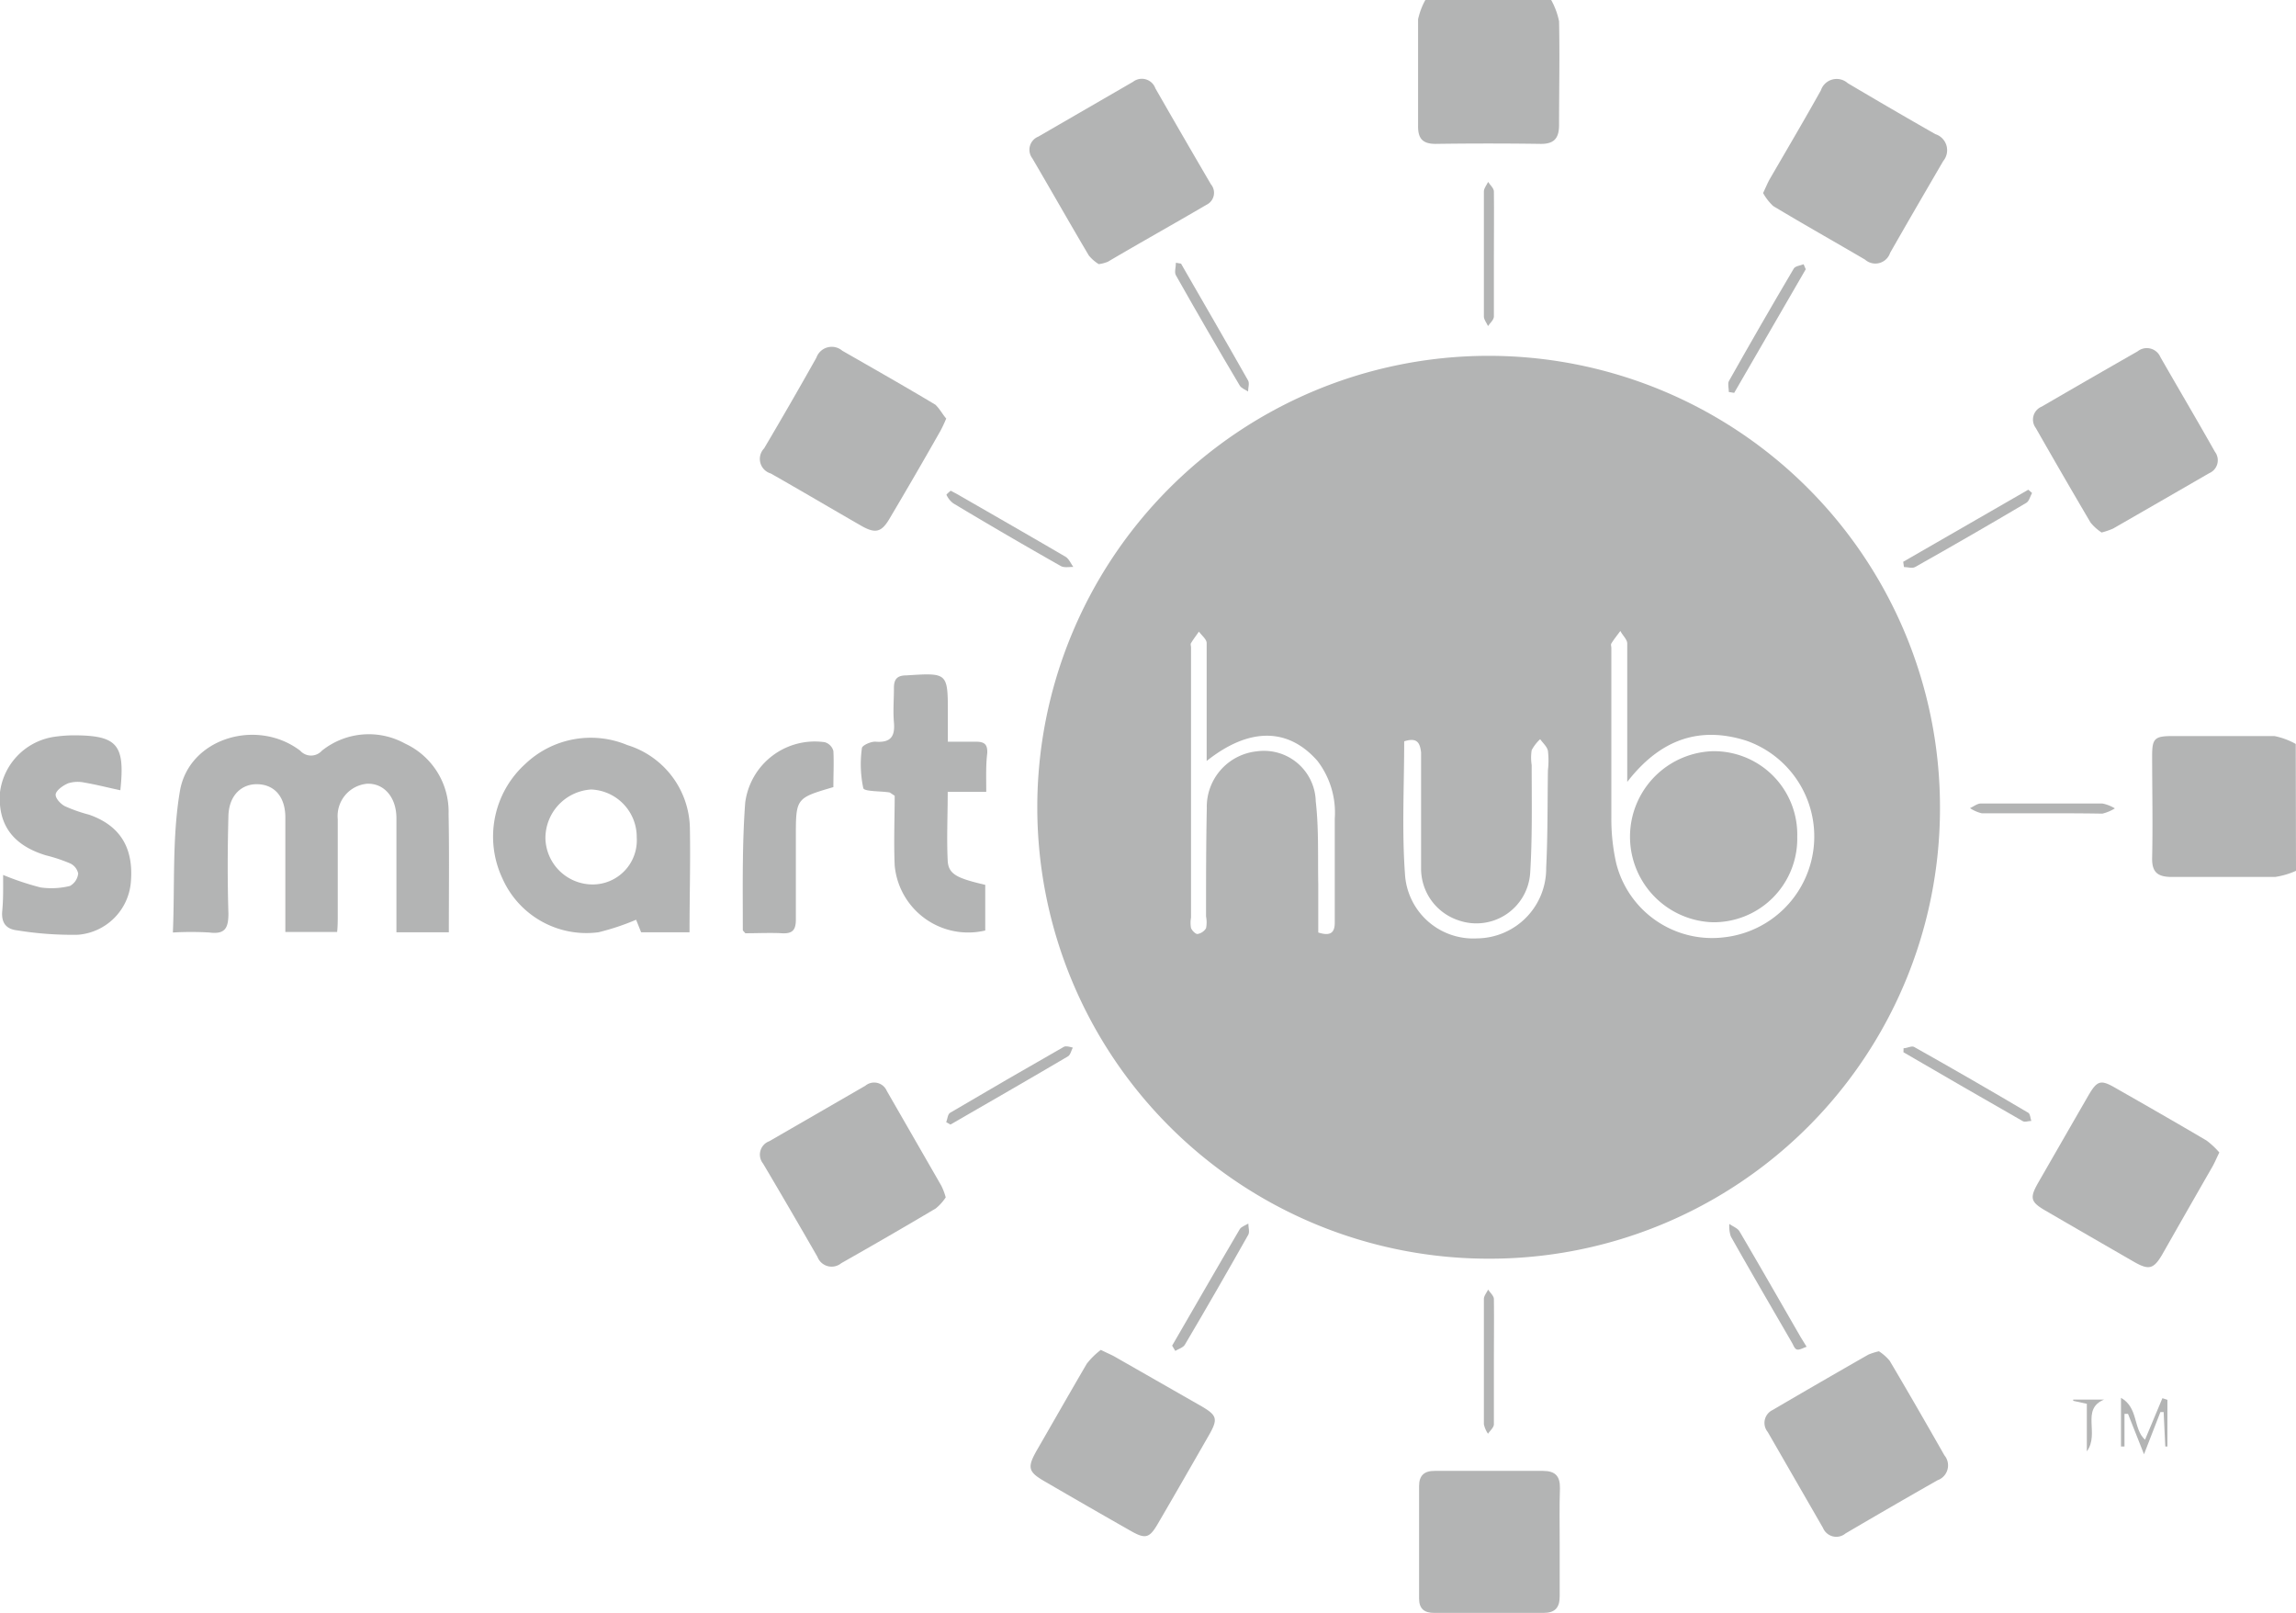 <?xml version="1.0" encoding="UTF-8"?> <svg xmlns="http://www.w3.org/2000/svg" id="Layer_1" data-name="Layer 1" viewBox="0 0 183.54 128.91"><defs><style>.cls-1{fill:#b3b4b4;}</style></defs><title>Smart Hub Logo WhiteArtboard 1</title><path class="cls-1" d="M124,0a5.87,5.87,0,0,1,.63,1.7c.06,2.76,0,5.52,0,8.28,0,1.06-.38,1.53-1.47,1.52q-4.2-.06-8.4,0c-1.06,0-1.41-.45-1.4-1.44,0-2.84,0-5.68,0-8.52A5.74,5.74,0,0,1,113.94,0Z"></path><path class="cls-1" d="M183.54,69.6a6.42,6.42,0,0,1-1.66.49c-2.76,0-5.52,0-8.27,0-1.11,0-1.6-.36-1.57-1.53.06-2.72,0-5.44,0-8.16,0-1.38.2-1.57,1.63-1.57,2.71,0,5.43,0,8.15,0a5.87,5.87,0,0,1,1.7.63Z"></path><path class="cls-1" d="M119.08,100.6a36.08,36.08,0,1,1,36-36.19A36,36,0,0,1,119.08,100.6Zm11-38.13V59.1c0-2.56,0-5.12,0-7.67,0-.32-.36-.63-.55-1-.24.33-.5.64-.72,1-.06.09,0,.24,0,.36,0,4.51,0,9,0,13.54a16.06,16.06,0,0,0,.39,3.67,7.9,7.9,0,0,0,8.57,5.92,8.11,8.11,0,0,0,1.83-15.72C135.82,58,132.7,59.12,130.1,62.47ZM96.46,60.82v-1.5c0-2.64,0-5.28,0-7.92,0-.31-.4-.61-.62-.92-.21.31-.44.6-.63.92-.06.08,0,.23,0,.35V73.34a2.28,2.28,0,0,0,0,.83c.08.21.36.49.52.48a1,1,0,0,0,.68-.46,2.42,2.42,0,0,0,0-.94c0-2.88,0-5.76.06-8.64a4.46,4.46,0,0,1,4-4.56,4.14,4.14,0,0,1,4.71,4c.25,2.17.16,4.39.2,6.58,0,1.31,0,2.62,0,3.9,1,.32,1.33,0,1.32-.83,0-2.76,0-5.52,0-8.28a6.8,6.8,0,0,0-1.38-4.6C103,58.17,99.89,58.09,96.46,60.82Zm15.79-1.57c0,3.55-.19,7.08.06,10.57A5.47,5.47,0,0,0,118.08,75a5.58,5.58,0,0,0,5.52-5.64c.13-2.6.1-5.2.14-7.8a6.68,6.68,0,0,0,0-1.55c-.07-.34-.4-.62-.62-.93a3.26,3.26,0,0,0-.68.88,3.93,3.93,0,0,0,0,1.19c0,2.88.06,5.77-.12,8.63a4.31,4.31,0,0,1-5.72,3.78,4.35,4.35,0,0,1-3-4.18c0-3.08,0-6.16,0-9.24C113.51,59.37,113.29,58.92,112.25,59.25Z"></path><path class="cls-1" d="M35.88,74.51H31.69V72c0-2.2,0-4.4,0-6.6,0-1.69-1-2.81-2.34-2.76A2.59,2.59,0,0,0,27,65.47c0,2.56,0,5.12,0,7.68,0,.43,0,.86-.05,1.34H22.81V69.34c0-1.32,0-2.63,0-4,0-1.61-.82-2.59-2.15-2.66s-2.36.88-2.4,2.53c-.07,2.6-.08,5.2,0,7.8,0,1.19-.28,1.68-1.53,1.52a25,25,0,0,0-2.91,0c.16-3.85-.06-7.64.56-11.29C15.09,59,20.54,57.37,24,60a1.16,1.16,0,0,0,1.73,0,6,6,0,0,1,6.65-.57,6,6,0,0,1,3.48,5.61C35.92,68.21,35.88,71.32,35.88,74.51Z"></path><path class="cls-1" d="M55.12,74.51H51.25l-.4-1a19.52,19.52,0,0,1-3,1,7.34,7.34,0,0,1-7.69-4.31A7.84,7.84,0,0,1,42,61.05a7.59,7.59,0,0,1,8.15-1.5,7.08,7.08,0,0,1,5,6.68C55.2,68.94,55.12,71.65,55.12,74.51ZM50.9,66.93a3.8,3.8,0,0,0-3.64-3.83A3.9,3.9,0,0,0,43.6,67a3.78,3.78,0,0,0,3.77,3.69A3.53,3.53,0,0,0,50.9,66.93Z"></path><path class="cls-1" d="M177.41,92.11c-.25.52-.39.85-.56,1.15q-2,3.48-4,7c-.68,1.16-1.06,1.27-2.21.62q-3.58-2.06-7.16-4.14c-1.16-.68-1.24-1-.55-2.21q2-3.48,4-6.95c.72-1.24,1-1.31,2.19-.62,2.42,1.38,4.85,2.77,7.26,4.19A6.52,6.52,0,0,1,177.41,92.11Z"></path><path class="cls-1" d="M75.6,95.7a3.89,3.89,0,0,1-.79.88c-2.51,1.49-5,2.93-7.56,4.38a1.21,1.21,0,0,1-1.9-.5Q63.21,96.73,61,93a1.14,1.14,0,0,1,.5-1.79l7.67-4.43a1.1,1.1,0,0,1,1.72.41l4.36,7.58A5.13,5.13,0,0,1,75.6,95.7Z"></path><path class="cls-1" d="M88,107.89c.52.26.82.38,1.09.53l7,4c1.19.7,1.27,1,.6,2.2-1.37,2.39-2.74,4.78-4.13,7.16-.68,1.17-1,1.25-2.2.56q-3.43-1.95-6.85-3.94c-1.32-.76-1.41-1.11-.63-2.48,1.34-2.32,2.66-4.64,4-6.93A6,6,0,0,1,88,107.89Z"></path><path class="cls-1" d="M168,42.56a3.89,3.89,0,0,1-.88-.79c-1.48-2.51-2.92-5-4.38-7.56a1.12,1.12,0,0,1,.47-1.71q3.82-2.22,7.67-4.42a1.18,1.18,0,0,1,1.82.46c1.45,2.53,2.91,5,4.36,7.57a1.12,1.12,0,0,1-.46,1.71q-3.84,2.22-7.67,4.42A5.75,5.75,0,0,1,168,42.56Z"></path><path class="cls-1" d="M140.94,15.43c.23-.49.35-.78.5-1.06,1.38-2.38,2.78-4.75,4.12-7.15a1.33,1.33,0,0,1,2.15-.57c2.33,1.38,4.68,2.75,7,4.07a1.35,1.35,0,0,1,.63,2.15c-1.42,2.44-2.85,4.89-4.25,7.35a1.24,1.24,0,0,1-2,.53c-2.44-1.43-4.91-2.82-7.34-4.28A4.19,4.19,0,0,1,140.94,15.43Z"></path><path class="cls-1" d="M87.83,21.11a3.22,3.22,0,0,1-.79-.69c-1.53-2.58-3-5.18-4.52-7.77A1.13,1.13,0,0,1,83,10.92l7.57-4.38a1.15,1.15,0,0,1,1.79.52q2.2,3.84,4.44,7.67a1.06,1.06,0,0,1-.36,1.64c-2.61,1.53-5.25,3-7.88,4.55A2.78,2.78,0,0,1,87.83,21.11Z"></path><path class="cls-1" d="M75.64,33.45a10.78,10.78,0,0,1-.47,1q-2,3.53-4.06,7c-.64,1.09-1.12,1.22-2.25.58-2.42-1.39-4.82-2.81-7.25-4.19a1.21,1.21,0,0,1-.53-2q2.13-3.6,4.18-7.25a1.3,1.3,0,0,1,2.07-.56c2.49,1.43,5,2.85,7.45,4.32C75.14,32.7,75.36,33.14,75.64,33.45Z"></path><path class="cls-1" d="M150.2,108a3.82,3.82,0,0,1,.86.76c1.48,2.5,2.92,5,4.37,7.55a1.26,1.26,0,0,1-.55,2q-3.69,2.1-7.35,4.25a1.15,1.15,0,0,1-1.8-.44l-4.42-7.67a1.14,1.14,0,0,1,.38-1.75q3.81-2.23,7.66-4.43A5.12,5.12,0,0,1,150.2,108Z"></path><path class="cls-1" d="M124.68,123.27c0,1.44,0,2.88,0,4.32,0,.92-.39,1.32-1.29,1.32h-8.75c-.78,0-1.2-.33-1.2-1.14,0-3,0-6,0-9,0-.86.43-1.22,1.27-1.21q4.32,0,8.63,0c1,0,1.38.43,1.36,1.4C124.65,120.4,124.68,121.84,124.68,123.27Z"></path><path class="cls-1" d="M.25,69.93a22.14,22.14,0,0,0,3,1,6.17,6.17,0,0,0,2.34-.12,1.28,1.28,0,0,0,.66-1A1.16,1.16,0,0,0,5.59,69a12.84,12.84,0,0,0-1.93-.64C1,67.55-.19,65.87,0,63.32A5.13,5.13,0,0,1,4.4,58.88a11.63,11.63,0,0,1,1.44-.11c3.54,0,4.17.72,3.78,4.39-1-.21-1.91-.45-2.86-.61a2.58,2.58,0,0,0-1.3.05c-.39.16-.91.52-1,.84s.39.83.74,1a12,12,0,0,0,1.91.67c2.48.86,3.59,2.64,3.35,5.4a4.6,4.6,0,0,1-4.23,4.2,27.37,27.37,0,0,1-4.85-.35c-.89-.1-1.29-.6-1.2-1.56S.25,71,.25,69.93Z"></path><path class="cls-1" d="M78.84,63.29H75.76c0,1.89-.09,3.72,0,5.53.07,1.06.76,1.38,3,1.9v3.65a5.9,5.9,0,0,1-7.24-5.2c-.08-1.91,0-3.82,0-5.57-.31-.2-.37-.26-.44-.27-.72-.11-2-.06-2.07-.34a9.21,9.21,0,0,1-.11-3.19c0-.22.73-.55,1.1-.52,1.19.09,1.56-.41,1.46-1.54-.08-.91,0-1.84,0-2.76,0-.68.24-1,1-1,3.31-.21,3.31-.23,3.31,3.07v2.23c.82,0,1.53,0,2.24,0s.94.23.91.92C78.8,61.15,78.84,62.14,78.84,63.29Z"></path><path class="cls-1" d="M66.62,62.91c-3,.88-3,.88-3,4,0,2.2,0,4.4,0,6.6,0,.83-.28,1.13-1.12,1.08s-2,0-2.92,0c-.11-.14-.2-.2-.2-.26,0-3.39-.06-6.8.19-10.17a5.61,5.61,0,0,1,6.36-4.84,1,1,0,0,1,.69.7C66.67,60.94,66.62,61.9,66.62,62.91Z"></path><path class="cls-1" d="M119.42,20.4c0,1.63,0,3.27,0,4.9,0,.26-.3.51-.47.76-.11-.25-.33-.51-.33-.76,0-3.35,0-6.69,0-10,0-.25.22-.51.34-.76.16.25.46.51.46.76C119.44,17,119.42,18.69,119.42,20.4Z"></path><path class="cls-1" d="M119.42,108.83c0,1.68,0,3.35,0,5,0,.26-.3.51-.47.76a2.1,2.1,0,0,1-.33-.76q0-5,0-10c0-.26.22-.51.34-.76.16.25.46.5.46.76C119.44,105.49,119.42,107.16,119.42,108.83Z"></path><path class="cls-1" d="M163.21,65c-1.6,0-3.2,0-4.8,0a2.91,2.91,0,0,1-.93-.41c.29-.13.58-.37.87-.37,3.24,0,6.47,0,9.71,0a3,3,0,0,1,1,.39,3.39,3.39,0,0,1-1,.42C166.41,65,164.81,65,163.21,65Z"></path><path class="cls-1" d="M75.64,89.69c.1-.26.12-.64.31-.75q4.53-2.67,9.09-5.27c.17-.1.48,0,.72.06-.13.24-.19.59-.39.7-3.12,1.84-6.26,3.64-9.39,5.45Z"></path><path class="cls-1" d="M94.41,21.07c1.79,3.11,3.59,6.21,5.36,9.34.13.22,0,.58,0,.88-.23-.15-.54-.26-.67-.48Q96.5,26.43,94,22c-.14-.24,0-.63,0-1Z"></path><path class="cls-1" d="M93.7,107.55c1.8-3.1,3.58-6.21,5.4-9.3.12-.21.46-.31.69-.46,0,.3.12.66,0,.89-1.66,2.94-3.35,5.88-5.07,8.79-.14.24-.51.34-.77.5Z"></path><path class="cls-1" d="M152.17,83.78c.29,0,.65-.22.85-.1q4.59,2.58,9.12,5.26c.16.09.16.43.24.65-.24,0-.54.13-.71,0-3.18-1.81-6.34-3.65-9.51-5.49Z"></path><path class="cls-1" d="M144.42,107.64c-.3.1-.57.27-.77.22s-.29-.36-.41-.56c-1.63-2.82-3.28-5.64-4.88-8.48a2.63,2.63,0,0,1-.12-1c.27.2.65.33.81.59,1.65,2.81,3.27,5.64,4.9,8.47Z"></path><path class="cls-1" d="M144.35,21.52l-5.72,9.88-.43-.07c0-.29-.1-.64,0-.86q2.55-4.53,5.19-9c.12-.21.52-.24.79-.35Z"></path><path class="cls-1" d="M162.44,39.4c-.15.27-.23.66-.46.79q-4.41,2.61-8.89,5.13c-.23.13-.59,0-.89,0l-.06-.42,10-5.76Z"></path><path class="cls-1" d="M76,39.22c.28.15.5.26.7.38,2.83,1.63,5.66,3.25,8.48,4.9.27.16.42.54.62.81-.34,0-.74.08-1-.07-2.88-1.63-5.73-3.29-8.58-5a1.73,1.73,0,0,1-.55-.67C75.6,39.55,75.84,39.35,76,39.22Z"></path><path class="cls-1" d="M172.7,112.86l-1.31,3.37L170.11,113l-.28,0v2.61h-.28v-3.89c1.41.8.95,2.46,1.92,3.35l1.39-3.32.4.13v3.73l-.17,0-.13-2.75Z"></path><path class="cls-1" d="M166.82,116V112.2l-1.09-.24v-.1h2.47C166.31,112.64,167.87,114.57,166.82,116Z"></path><path class="cls-1" d="M143.67,66.88a6.68,6.68,0,0,1-6.79,6.83,6.84,6.84,0,0,1,0-13.67A6.66,6.66,0,0,1,143.67,66.88Z"></path></svg> 